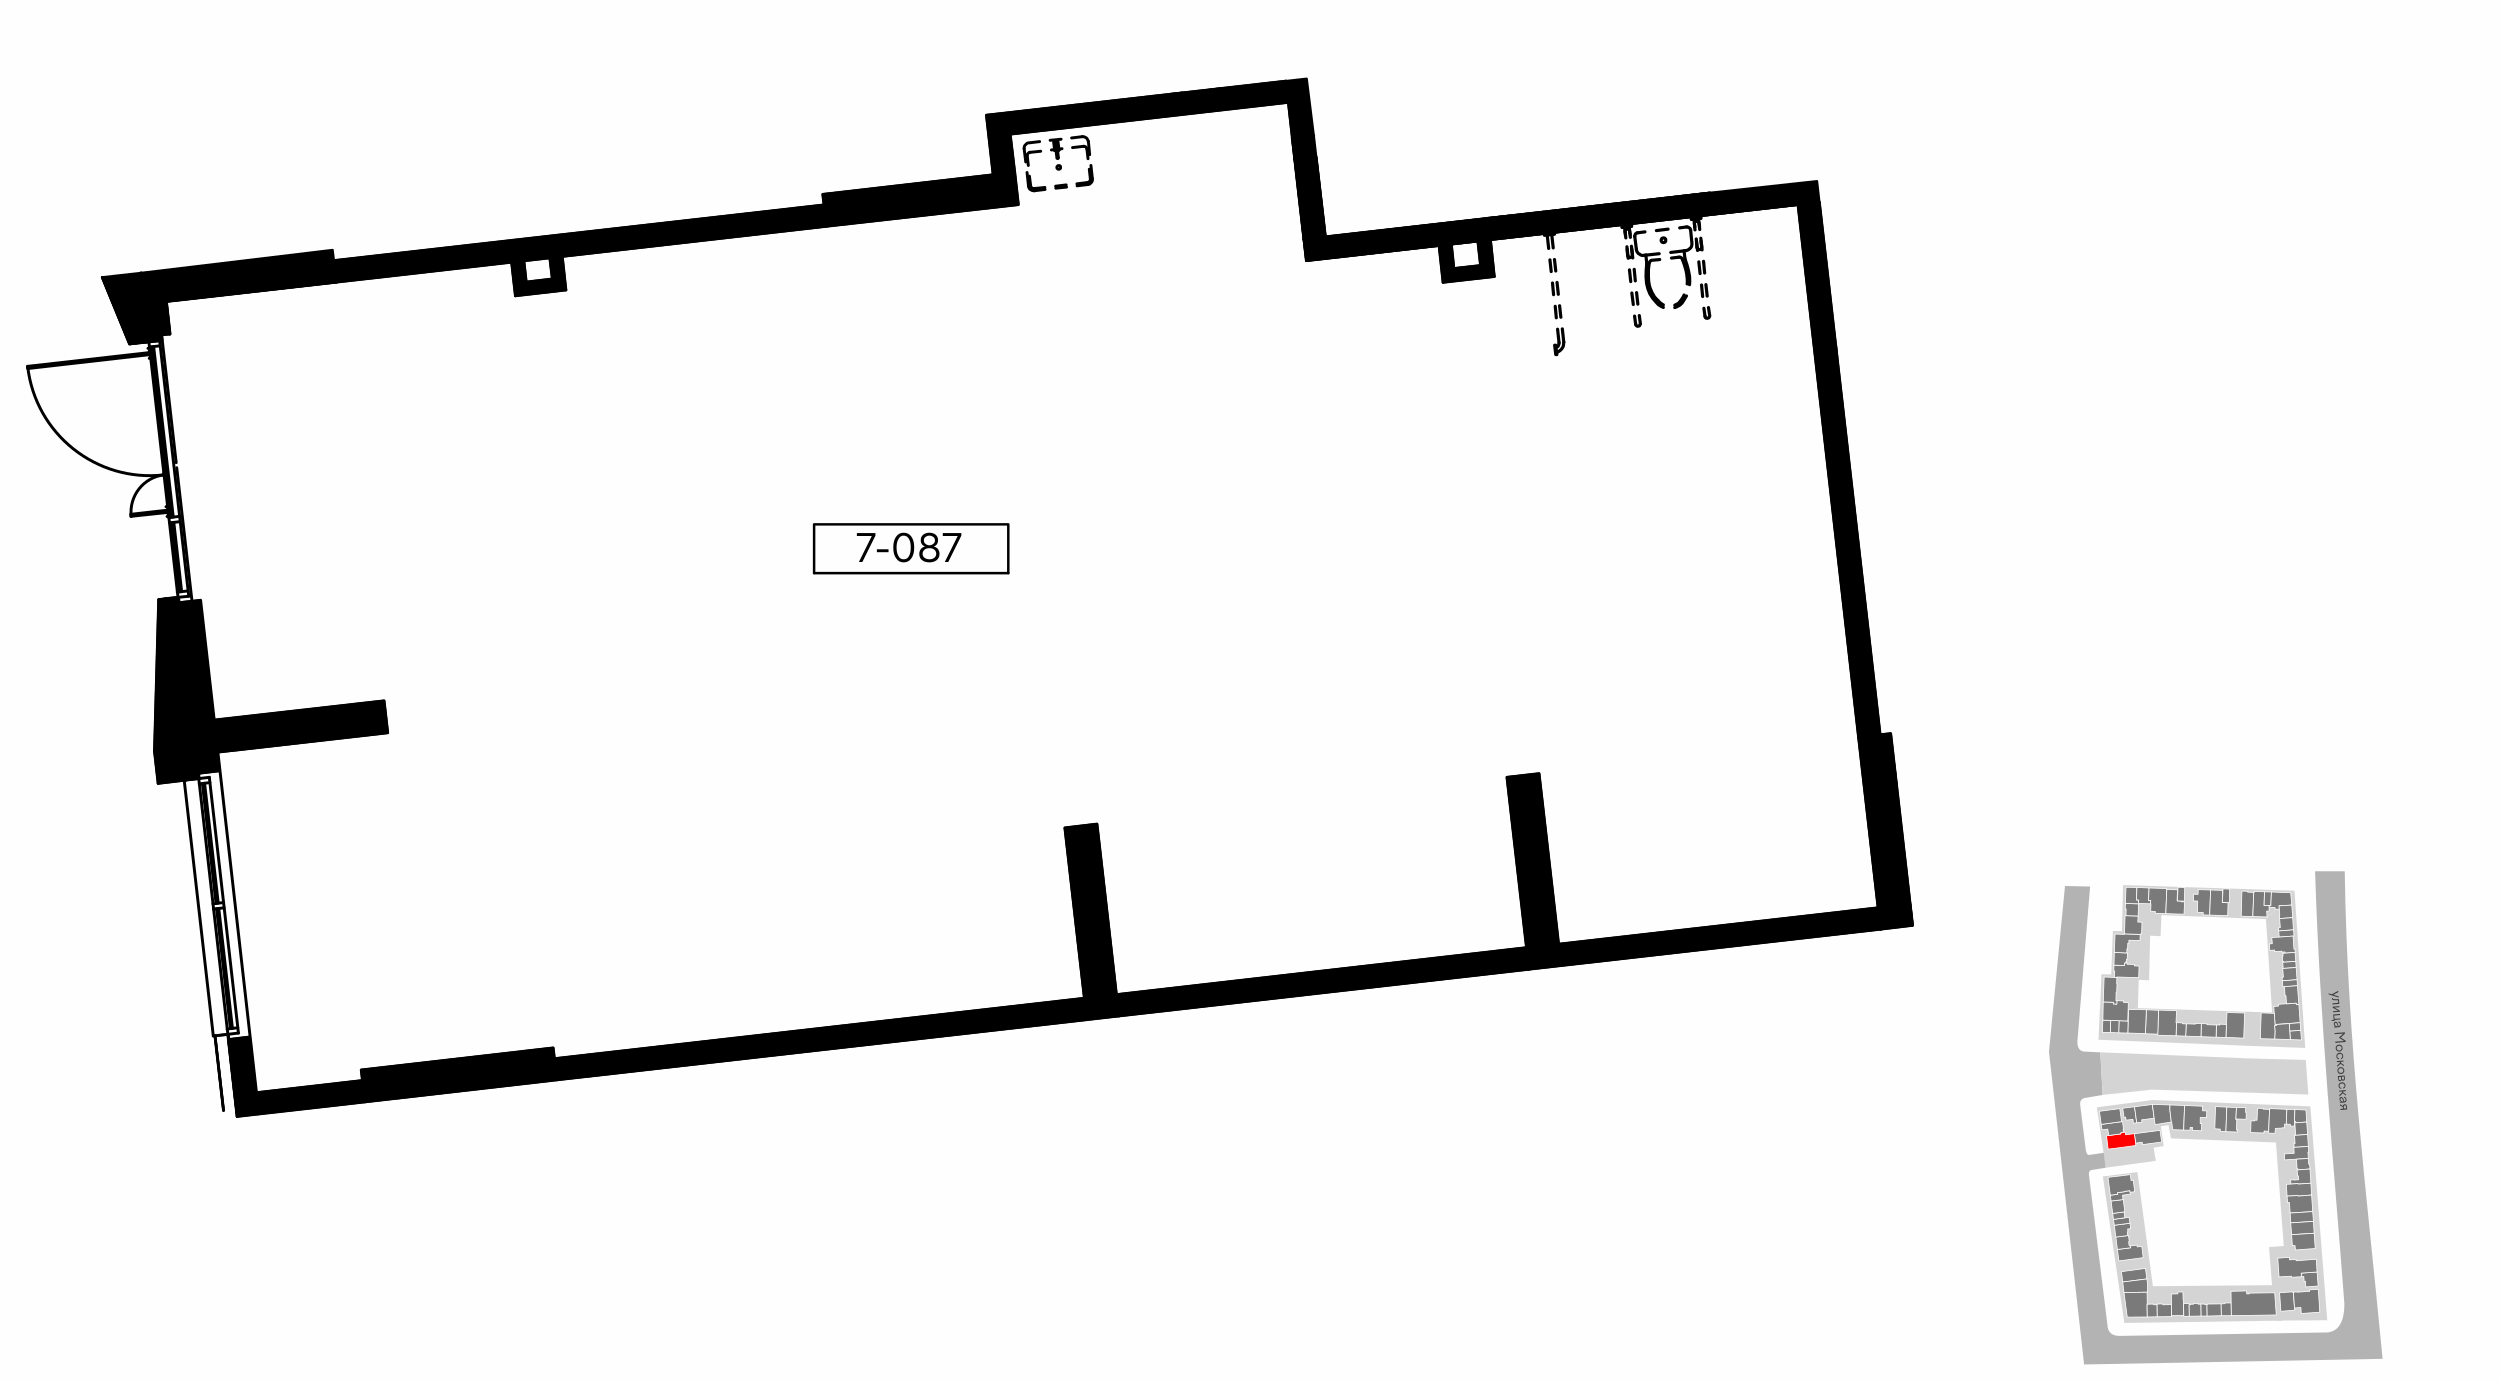 <?xml version="1.0" encoding="UTF-8"?>
<!DOCTYPE svg PUBLIC "-//W3C//DTD SVG 1.1//EN" "http://www.w3.org/Graphics/SVG/1.1/DTD/svg11.dtd">
<!-- Creator: CorelDRAW X8 -->
<svg xmlns="http://www.w3.org/2000/svg" xml:space="preserve" width="300mm" height="165.789mm" version="1.1" style="shape-rendering:geometricPrecision; text-rendering:geometricPrecision; image-rendering:optimizeQuality; fill-rule:evenodd; clip-rule:evenodd"
viewBox="0 0 13736 7591"
 xmlns:xlink="http://www.w3.org/1999/xlink">
 <defs>
  <style type="text/css">
   <![CDATA[
    .str5 {stroke:black;stroke-width:17.462;stroke-linecap:round;stroke-linejoin:round}
    .str3 {stroke:black;stroke-width:13.683;stroke-linecap:round;stroke-linejoin:round}
    .str4 {stroke:black;stroke-width:13.705;stroke-linecap:round;stroke-linejoin:round}
    .str0 {stroke:white;stroke-width:4.248;stroke-linecap:round;stroke-linejoin:round}
    .str2 {stroke:black;stroke-width:16.096;stroke-linecap:round;stroke-linejoin:round}
    .str1 {stroke:black;stroke-width:16.117;stroke-linecap:round;stroke-linejoin:round}
    .fil2 {fill:none}
    .fil8 {fill:none;fill-rule:nonzero}
    .fil0 {fill:#FEFEFE}
    .fil9 {fill:black}
    .fil4 {fill:#7A7A7A}
    .fil5 {fill:gray}
    .fil3 {fill:#B3B3B3}
    .fil1 {fill:#D4D4D4}
    .fil6 {fill:red}
    .fil10 {fill:black;fill-rule:nonzero}
    .fil7 {fill:#3D3D3D;fill-rule:nonzero}
   ]]>
  </style>
 </defs>
 <g id="Слой_x0020_1">
  <g id="_2484676877408">
   <g>
    <rect class="fil0" width="13736" height="7591"/>
    <polygon class="fil1" points="12694,6079 12787,7254 12499,7256 12467,6852 12548,6846 12503,6252 "/>
    <polygon class="fil1" points="12607,4894 12666,5758 12345,5746 12348,5559 12484,5563 12450,5050 "/>
    <polygon class="fil1" points="11746,5539 12367,5560 12349,5746 11530,5713 11538,5540 "/>
    <polygon class="fil1" points="11876,5028 11871,5144 11814,5141 11808,5386 11751,5384 11746,5547 11539,5542 11546,5353 11600,5354 11609,5115 11659,5116 11665,4863 12607,4894 12450,5050 "/>
    <polygon class="fil1" points="11554,6464 11744,6440 11829,7067 12525,7061 12542,7256 11672,7269 "/>
    <polygon class="fil1" points="11570,6416 11521,6084 11825,6044 12694,6079 12545,6279 11928,6255 11915,6182 11873,6188 11888,6297 11833,6306 11845,6378 "/>
    <rect class="fil2" x="10886" y="4787" width="2711" height="2711"/>
    <path class="fil3" d="M12720 4787c27,844 103,1605 161,2376 0,105 -35,152 -93,158l-1137 19c-35,1 -62,-10 -70,-45l-103 -836c-3,-15 1,-25 10,-30l82 -13 -11 -82 -81 12c-8,0 -14,-8 -17,-22l-31 -248c-4,-23 4,-38 23,-43l100 -17 -13 -234 -87 -4c-27,-2 -39,-21 -39,-55l70 -852 -138 -3 -88 911 193 1718 1640 -31c-89,-933 -194,-1730 -208,-2679l-163 0z"/>
    <polygon class="fil4 str0" points="12230,5700 12236,5563 12333,5566 12328,5704 "/>
    <polygon class="fil4 str0" points="12233,5629 12197,5627 12197,5632 12178,5631 12176,5699 12230,5700 12230,5700 "/>
    <polygon class="fil4 str0" points="12176,5699 12093,5696 12095,5624 12126,5625 12126,5630 12178,5632 "/>
    <polygon class="fil4 str0" points="12093,5696 12009,5693 12012,5625 12062,5627 12062,5623 12095,5624 "/>
    <polygon class="fil4 str0" points="12009,5693 11956,5691 11959,5619 11991,5620 11991,5625 12012,5626 "/>
    <polygon class="fil4 str0" points="11956,5691 11855,5688 11860,5550 11959,5553 11956,5619 11959,5619 "/>
    <polygon class="fil5 str0" points="11856,5682 11788,5680 11793,5548 11860,5551 "/>
    <polygon class="fil4 str0" points="11788,5679 11691,5676 11695,5546 11793,5548 "/>
    <polygon class="fil4 str0" points="11693,5610 11643,5608 11641,5675 11691,5676 "/>
    <polygon class="fil4 str0" points="11641,5675 11595,5673 11597,5607 11643,5608 "/>
    <polygon class="fil4 str0" points="11595,5673 11551,5672 11554,5605 11597,5607 "/>
    <polygon class="fil4 str0" points="11554,5605 11556,5505 11612,5507 11612,5516 11630,5517 11631,5498 11669,5500 11668,5508 11694,5509 11691,5610 "/>
    <polygon class="fil4 str0" points="11556,5505 11561,5368 11631,5371 11630,5404 11632,5404 11630,5452 11627,5452 11626,5498 11631,5498 11631,5517 11612,5516 11612,5507 "/>
    <polygon class="fil4 str0" points="11618,5370 11619,5335 11614,5335 11615,5303 11673,5305 11673,5291 11687,5291 11687,5298 11727,5299 11727,5307 11753,5308 11751,5372 11631,5368 11631,5371 "/>
    <polygon class="fil4 str0" points="11615,5303 11617,5233 11689,5236 11688,5270 11684,5270 11684,5284 11680,5284 11680,5291 11673,5291 11673,5305 "/>
    <polygon class="fil4 str0" points="11617,5233 11621,5132 11672,5134 11673,5131 11759,5134 11758,5168 11697,5166 11697,5184 11691,5183 11690,5214 11686,5214 11686,5236 "/>
    <polygon class="fil4 str0" points="11673,5131 11676,5031 11748,5033 11746,5066 11769,5067 11767,5132 11759,5132 11759,5134 "/>
    <polygon class="fil4 str0" points="11681,5031 11682,4994 11677,4994 11678,4964 11750,4966 11748,5033 "/>
    <polygon class="fil4 str0" points="11678,4964 11681,4875 11741,4876 11739,4945 11751,4945 11750,4966 "/>
    <polygon class="fil4 str0" points="11741,4876 11808,4879 11805,4947 11817,4947 11816,4966 11750,4964 11751,4945 11739,4945 "/>
    <polygon class="fil4 str0" points="11808,4879 11905,4882 11900,5020 11842,5018 11842,5008 11817,5007 11818,4966 11816,4966 11817,4947 11805,4947 "/>
    <polygon class="fil4 str0" points="11905,4887 11964,4889 11962,4950 11985,4951 11985,4955 12003,4955 12000,5023 11900,5020 "/>
    <polygon class="fil4 str0" points="12051,4950 12052,4913 12077,4914 12078,4888 12146,4890 12141,5028 12105,5027 12105,5013 12074,5013 12075,4951 "/>
    <polygon class="fil4 str0" points="12146,4890 12212,4892 12210,4959 12242,4960 12240,5031 12141,5028 "/>
    <polygon class="fil4 str0" points="12318,4896 12350,4897 12350,4902 12383,4903 12378,5036 12314,5034 "/>
    <polygon class="fil4 str0" points="12383,4903 12385,4903 12385,4898 12442,4900 12440,4975 12468,4976 12467,5006 12454,5006 12456,5038 12378,5036 "/>
    <polygon class="fil4 str0" points="12442,4900 12480,4901 12477,4976 12468,4976 12440,4975 "/>
    <polygon class="fil4 str0" points="12480,4901 12586,4905 12592,4973 12522,4977 12524,4995 12500,4996 12500,4986 12468,4985 12468,4976 12477,4976 "/>
    <polygon class="fil4 str0" points="12592,4973 12597,5042 12525,5047 12524,5027 12526,5027 12524,4995 12522,4977 "/>
    <polygon class="fil4 str0" points="12597,5042 12601,5109 12520,5115 12519,5098 12529,5097 12525,5047 "/>
    <polygon class="fil4 str0" points="12520,5115 12523,5149 12604,5143 12602,5109 "/>
    <polygon class="fil4 str0" points="12599,5143 12604,5215 12610,5215 12611,5233 12555,5237 12554,5230 12538,5232 12538,5226 12498,5229 12497,5220 12471,5222 12469,5187 12469,5186 12485,5185 12482,5151 12523,5149 "/>
    <polygon class="fil4 str0" points="12610,5233 12614,5282 12547,5287 12547,5282 12542,5283 12540,5253 12544,5253 12543,5238 "/>
    <polygon class="fil4 str0" points="12614,5282 12616,5316 12545,5321 12542,5287 12547,5287 "/>
    <polygon class="fil4 str0" points="12616,5316 12621,5383 12540,5389 12539,5369 12546,5369 12542,5321 12545,5321 "/>
    <polygon class="fil4 str0" points="12621,5383 12623,5416 12543,5422 12540,5389 "/>
    <polygon class="fil4 str0" points="12623,5416 12631,5519 12617,5520 12616,5512 12563,5516 12560,5471 12555,5472 12552,5421 "/>
    <polygon class="fil4 str0" points="12617,5520 12631,5519 12638,5619 12500,5629 12493,5530 12519,5528 12518,5518 12563,5515 12563,5516 12616,5512 "/>
    <polygon class="fil4 str0" points="12638,5619 12641,5661 12581,5666 12578,5624 "/>
    <polygon class="fil4 str0" points="12641,5661 12645,5714 12584,5712 12581,5666 "/>
    <polygon class="fil4 str0" points="12578,5624 12584,5712 12498,5709 12500,5665 12497,5635 12507,5634 12507,5629 "/>
    <polygon class="fil4 str0" points="12498,5709 12419,5707 12424,5565 12496,5568 12500,5629 12507,5629 12507,5634 12497,5635 12500,5665 "/>
    <polygon class="fil4 str0" points="11656,6987 11788,6969 11796,7027 11663,7044 "/>
    <polygon class="fil4 str0" points="11796,7027 11799,7053 11800,7100 11670,7102 11663,7044 "/>
    <polygon class="fil4 str0" points="11797,7100 11798,7164 11797,7164 11798,7236 11688,7237 11670,7102 "/>
    <polygon class="fil4 str0" points="11798,7236 11853,7235 11852,7169 11833,7169 11833,7165 11797,7166 "/>
    <polygon class="fil4 str0" points="11853,7235 11932,7234 11931,7168 11883,7169 11883,7164 11852,7165 11852,7169 "/>
    <polygon class="fil4 str0" points="11931,7168 11930,7110 11966,7109 11966,7099 11994,7099 11995,7142 11997,7142 11998,7228 11932,7229 "/>
    <polygon class="fil4 str0" points="11997,7163 12028,7162 12029,7232 11999,7233 "/>
    <polygon class="fil4 str0" points="12029,7232 12094,7231 12093,7165 12077,7166 12077,7161 12052,7162 12052,7166 12035,7166 12035,7169 12028,7170 "/>
    <polygon class="fil4 str0" points="12094,7231 12127,7231 12126,7168 12114,7168 12114,7165 12093,7165 "/>
    <polygon class="fil4 str0" points="12127,7231 12126,7168 12128,7168 12128,7165 12204,7164 12205,7229 "/>
    <polygon class="fil4 str0" points="12204,7164 12225,7163 12225,7159 12259,7159 12260,7229 12205,7229 "/>
    <polygon class="fil4 str0" points="12259,7159 12258,7095 12344,7093 12344,7109 12358,7109 12358,7105 12498,7103 12507,7225 12260,7229 "/>
    <polygon class="fil4 str0" points="12601,7100 12608,7199 12532,7205 12525,7103 12594,7098 12594,7100 "/>
    <polygon class="fil4 str0" points="12601,7100 12621,7098 12621,7100 12690,7095 12689,7087 12738,7084 12746,7210 12644,7217 12642,7184 12607,7187 "/>
    <polygon class="fil4 str0" points="12669,7071 12667,7040 12660,7040 12658,7014 12645,7015 12644,6995 12731,6989 12737,7066 "/>
    <polygon class="fil4 str0" points="12731,6989 12644,6995 12645,7015 12590,7018 12590,7012 12522,7016 12515,6913 12579,6908 12580,6922 12616,6920 12616,6927 12711,6920 12727,6919 "/>
    <polygon class="fil4 str0" points="11768,6848 11776,6910 11642,6928 11634,6865 11706,6856 11704,6846 11741,6841 11743,6851 "/>
    <polygon class="fil4 str0" points="11634,6865 11625,6797 11695,6788 11699,6821 11696,6822 11698,6843 11704,6842 11704,6846 11706,6856 "/>
    <polygon class="fil4 str0" points="11625,6797 11617,6732 11703,6721 11707,6751 11690,6753 11692,6768 11688,6769 11691,6789 "/>
    <polygon class="fil4 str0" points="11617,6732 11612,6700 11698,6688 11703,6721 "/>
    <polygon class="fil4 str0" points="11612,6700 11608,6667 11671,6659 11675,6691 "/>
    <polygon class="fil4 str0" points="11608,6667 11599,6599 11666,6591 11675,6659 11671,6659 "/>
    <polygon class="fil4 str0" points="11599,6599 11595,6567 11636,6562 11634,6553 11673,6548 11673,6546 11702,6542 11705,6561 11662,6567 11665,6591 "/>
    <polygon class="fil4 str0" points="11595,6567 11582,6469 11705,6454 11709,6486 11721,6484 11729,6548 11704,6551 11702,6542 11673,6546 11673,6548 11634,6553 11636,6562 "/>
    <polygon class="fil4 str0" points="11727,6229 11851,6213 11868,6210 11877,6275 11772,6289 11770,6276 11734,6281 "/>
    <polygon class="fil6 str0" points="11727,6229 11679,6235 11677,6221 11652,6224 11653,6230 11574,6241 11583,6314 11735,6294 11734,6281 "/>
    <polygon class="fil4 str0" points="11653,6230 11586,6239 11581,6204 11549,6208 11545,6178 11662,6162 11668,6207 11665,6207 11667,6222 11652,6224 "/>
    <polygon class="fil4 str0" points="11545,6178 11535,6106 11647,6091 11657,6163 "/>
    <polygon class="fil4 str0" points="11670,6139 11663,6089 11728,6081 11740,6169 11722,6172 11719,6150 11682,6155 11679,6138 "/>
    <polygon class="fil4 str0" points="11728,6081 11826,6068 11836,6144 11767,6153 11769,6166 11740,6169 "/>
    <polygon class="fil4 str0" points="11826,6068 11923,6071 11922,6096 11930,6165 11841,6179 11836,6144 "/>
    <polygon class="fil4 str0" points="11923,6071 12003,6074 11998,6209 11938,6207 11932,6165 11930,6165 11922,6096 "/>
    <polygon class="fil4 str0" points="12003,6074 12102,6078 12101,6103 12125,6104 12124,6141 12089,6140 12089,6174 12097,6174 12096,6213 12047,6211 12047,6195 12034,6194 12033,6210 11998,6209 "/>
    <polygon class="fil4 str0" points="12173,6080 12235,6083 12230,6218 12199,6216 12199,6204 12169,6202 "/>
    <polygon class="fil4 str0" points="12235,6083 12288,6085 12285,6151 12290,6151 12288,6209 12295,6209 12295,6220 12230,6218 "/>
    <polygon class="fil4 str0" points="12288,6085 12339,6086 12338,6112 12342,6112 12341,6150 12285,6148 "/>
    <polygon class="fil4 str0" points="12404,6089 12436,6090 12435,6094 12470,6096 12465,6216 12440,6214 12439,6225 12366,6223 12368,6158 12387,6159 12387,6155 12401,6155 "/>
    <polygon class="fil4 str0" points="12470,6096 12472,6096 12472,6091 12565,6095 12562,6166 12563,6176 12553,6176 12552,6196 12539,6197 12539,6197 12539,6198 12502,6200 12500,6227 12465,6226 12465,6216 "/>
    <polygon class="fil4 str0" points="12565,6095 12609,6096 12607,6162 12607,6187 12585,6188 12584,6178 12563,6176 12562,6166 "/>
    <polygon class="fil4 str0" points="12609,6096 12670,6099 12674,6165 12613,6169 12612,6161 12607,6161 "/>
    <polygon class="fil4 str0" points="12674,6165 12679,6233 12613,6238 12609,6169 12613,6169 "/>
    <polygon class="fil4 str0" points="12679,6233 12683,6299 12605,6304 12604,6283 12610,6283 12607,6238 12613,6238 "/>
    <polygon class="fil4 str0" points="12683,6299 12685,6331 12681,6331 12683,6365 12553,6373 12551,6340 12605,6337 12603,6304 12605,6304 "/>
    <polygon class="fil4 str0" points="12683,6365 12685,6396 12690,6396 12692,6423 12627,6428 12626,6422 12621,6422 12618,6369 "/>
    <polygon class="fil4 str0" points="12692,6423 12697,6501 12627,6506 12626,6503 12587,6506 12586,6483 12603,6482 12603,6484 12630,6482 12628,6461 12624,6461 12621,6428 12627,6428 "/>
    <polygon class="fil4 str0" points="12697,6501 12701,6566 12627,6572 12626,6569 12566,6572 12562,6507 12587,6506 12626,6503 12627,6506 "/>
    <polygon class="fil4 str0" points="12701,6566 12707,6657 12583,6665 12579,6607 12569,6608 12566,6572 12626,6569 12627,6572 "/>
    <polygon class="fil4 str0" points="12707,6657 12711,6711 12586,6719 12583,6665 "/>
    <polygon class="fil4 str0" points="12711,6711 12715,6776 12591,6784 12586,6719 "/>
    <polygon class="fil4 str0" points="12715,6776 12721,6860 12612,6868 12610,6844 12595,6844 12591,6784 "/>
    <polygon class="fil7" points="12812,5463 12847,5444 12848,5451 12820,5466 12850,5475 12850,5481 12795,5464 12794,5458 "/>
    <path id="1" class="fil7" d="M12813 5484l5 0c0,1 0,1 0,2 0,0 0,1 1,2 0,0 1,1 3,1 1,1 3,1 5,1 3,0 6,0 10,0l14 0 2 26 -37 3 -1 -6 32 -3 -1 -14 -9 0c-4,0 -7,0 -10,0 -3,0 -5,-1 -7,-1 -2,-1 -3,-1 -4,-2 -1,-1 -2,-2 -3,-3 0,-1 0,-2 0,-3 0,-1 0,-2 0,-3z"/>
    <polygon id="2" class="fil7" points="12817,5537 12817,5531 12853,5528 12854,5534 12826,5536 12856,5553 12856,5559 12819,5562 12819,5556 12847,5554 "/>
    <polygon id="3" class="fil7" points="12822,5604 12820,5574 12857,5571 12857,5577 12825,5580 12827,5598 12859,5596 12859,5601 12827,5604 12828,5609 12811,5610 12811,5605 "/>
    <path id="4" class="fil7" d="M12825 5646l0 -6 7 0c-3,-2 -5,-4 -6,-6 -2,-2 -3,-5 -3,-8 0,-3 1,-6 2,-8 2,-3 4,-4 7,-4 4,0 7,1 9,3 2,3 3,6 5,11l3 10c3,0 5,-2 6,-3 1,-2 2,-4 2,-7 -1,-3 -1,-5 -3,-7 -1,-1 -3,-3 -6,-3l1 -6c3,1 6,2 9,5 2,3 3,6 4,11 0,4 -1,8 -3,11 -3,3 -6,5 -10,5l-24 2zm8 -26c-1,0 -3,1 -4,2 0,1 -1,3 -1,5 1,3 2,6 5,9 3,2 6,3 11,3l1 0 -4 -11c-1,-3 -2,-5 -3,-6 -1,-2 -3,-2 -5,-2z"/>
    <polygon id="5" class="fil7" points="12828,5682 12827,5676 12884,5672 12884,5679 12861,5701 12888,5718 12888,5725 12832,5730 12831,5723 12879,5720 12852,5702 12852,5700 12875,5679 "/>
    <path id="6" class="fil7" d="M12865 5744c4,3 6,8 6,13 1,6 -1,11 -4,14 -3,4 -8,7 -13,7 -6,0 -10,-1 -14,-4 -4,-4 -6,-8 -7,-14 0,-5 1,-10 5,-14 3,-4 7,-6 13,-6 5,-1 10,1 14,4zm1 14c0,-4 -2,-7 -4,-9 -3,-2 -7,-3 -11,-3 -4,0 -7,2 -9,4 -3,3 -4,6 -3,10 0,4 2,7 4,9 3,2 6,3 10,3 4,0 8,-2 10,-5 2,-2 3,-6 3,-9z"/>
    <path id="7" class="fil7" d="M12865 5793c-3,-2 -6,-3 -10,-2 -4,0 -7,1 -10,4 -2,2 -3,5 -3,9 0,3 1,6 3,8 2,2 4,3 7,3l0 6c-4,-1 -8,-2 -11,-5 -2,-3 -4,-7 -4,-11 -1,-6 1,-10 4,-14 3,-4 8,-6 13,-7 6,0 10,1 14,5 4,3 6,7 7,13 0,4 -1,8 -3,11 -2,3 -5,5 -9,7l-1 -6c2,-1 4,-2 6,-4 1,-3 2,-5 1,-8 0,-4 -1,-7 -4,-9z"/>
    <polygon id="8" class="fil7" points="12839,5830 12876,5827 12876,5833 12862,5834 12862,5840 12878,5851 12878,5858 12860,5845 12842,5862 12841,5855 12856,5840 12856,5835 12840,5836 "/>
    <path id="9" class="fil7" d="M12874 5868c4,3 6,7 7,13 0,5 -1,10 -5,14 -3,4 -7,6 -13,6 -5,1 -10,-1 -14,-4 -4,-3 -6,-8 -6,-13 -1,-6 1,-10 4,-14 3,-4 8,-6 13,-7 6,0 10,1 14,5zm1 13c0,-4 -1,-6 -4,-9 -3,-2 -6,-3 -10,-3 -4,1 -8,2 -10,5 -2,2 -3,6 -3,9 0,4 2,7 5,9 2,3 6,4 10,3 4,0 7,-2 9,-4 3,-3 4,-6 3,-10z"/>
    <path id="10" class="fil7" d="M12847 5930l-2 -18 37 -3 2 17c0,3 -1,6 -2,8 -2,2 -4,4 -7,4 -2,0 -4,0 -5,-1 -2,-1 -3,-2 -4,-4 0,2 -1,4 -2,5 -2,2 -4,3 -6,3 -3,0 -6,-1 -8,-3 -2,-2 -3,-5 -3,-8zm32 -4l-1 -11 -11 1 1 11c0,2 1,3 2,4 1,1 2,1 4,1 3,0 5,-2 5,-6zm-28 -8l0 10c1,2 1,4 2,5 2,1 3,2 5,2 2,0 3,-1 4,-2 1,-2 1,-3 1,-5l-1 -11 -11 1z"/>
    <path id="11" class="fil7" d="M12877 5956c-2,-3 -6,-3 -10,-3 -4,0 -7,2 -10,4 -2,3 -3,6 -3,9 1,4 2,6 3,8 2,2 4,3 7,3l0 6c-4,0 -8,-2 -10,-5 -3,-3 -5,-7 -5,-11 -1,-6 1,-10 4,-14 4,-4 8,-6 14,-6 5,-1 10,1 14,4 3,3 6,7 6,13 0,4 -1,8 -3,11 -2,3 -5,6 -9,7l-1 -6c2,-1 4,-2 6,-4 1,-2 2,-5 2,-8 -1,-3 -2,-6 -5,-8z"/>
    <polygon id="12" class="fil7" points="12851,5993 12888,5989 12889,5995 12874,5997 12874,6002 12890,6013 12891,6020 12872,6007 12854,6025 12853,6017 12869,6002 12868,5997 12852,5998 "/>
    <path id="13" class="fil7" d="M12856 6059l0 -5 7 -1c-2,-1 -4,-3 -6,-5 -2,-3 -2,-5 -3,-8 0,-3 1,-6 2,-9 2,-2 4,-3 8,-3 3,-1 6,0 8,3 2,2 4,6 5,10l3 11c3,-1 5,-2 6,-4 1,-1 2,-4 2,-6 0,-3 -1,-5 -3,-7 -1,-2 -3,-3 -6,-3l1 -6c4,1 7,2 9,5 2,3 3,6 4,10 0,5 -1,9 -3,12 -2,3 -6,4 -10,5l-24 1zm9 -25c-2,0 -3,0 -4,2 -1,1 -2,2 -2,4 1,4 2,7 5,9 3,3 6,4 11,3l1 0 -4 -10c-1,-3 -2,-5 -3,-7 -1,-1 -3,-2 -4,-1z"/>
    <path id="14" class="fil7" d="M12883 6067c3,0 6,1 8,3 2,2 4,4 4,8l1 18 -37 3 0 -6 14 -1 0 -9 -16 -9 0 -7 16 10c0,-3 1,-5 3,-7 2,-2 4,-3 7,-3zm-5 14l0 10 13 -1 -1 -10c0,-3 -1,-4 -2,-5 -1,-2 -3,-2 -5,-2 -2,0 -3,1 -4,2 -1,2 -2,3 -1,6z"/>
    <polygon class="fil1" points="11540,5782 12345,5815 12669,5824 12683,6014 11821,5987 11553,6016 "/>
    <polygon class="fil4 str0" points="12214,4884 12251,4885 12249,4960 12239,4959 12211,4958 "/>
    <polygon class="fil4 str0" points="11967,4875 12004,4876 12002,4951 11992,4951 11964,4950 "/>
   </g>
   <g>
    <g>
     <line class="fil8 str1" x1="8563" y1="5188" x2="10319" y2= "4988" />
     <line class="fil8 str1" x1="10333" y1="5105" x2="8577" y2= "5305" />
     <line class="fil8 str1" x1="6134" y1="5465" x2="8388" y2= "5207" />
     <line class="fil8 str1" x1="8401" y1="5325" x2="6147" y2= "5582" />
     <line class="fil8 str1" x1="3046" y1="5817" x2="5958" y2= "5485" />
     <line class="fil8 str1" x1="1407" y1="6004" x2="1992" y2= "5937" />
     <polyline class="fil8 str1" points="1419,6120 1371,5698 1255,5712 "/>
     <line class="fil8 str1" x1="1255" y1="5712" x2="1252" y2= "5683" />
     <polyline class="fil8 str1" points="1228,6101 1181,5691 1252,5683 "/>
     <line class="fil8 str1" x1="10212" y1="4051" x2="9879" y2= "1124" />
     <line class="fil8 str1" x1="9996" y1="1111" x2="10330" y2= "4037" />
     <line class="fil8 str2" x1="7100" y1="759" x2="7218" y2= "746" />
     <line class="fil8 str2" x1="7114" y1="875" x2="7101" y2= "759" />
     <line class="fil8 str2" x1="9905" y1="1121" x2="8190" y2= "1316" />
     <line class="fil8 str2" x1="8176" y1="1200" x2="9394" y2= "1061" />
     <line class="fil8 str2" x1="8190" y1="1316" x2="8177" y2= "1199" />
     <line class="fil8 str1" x1="4541" y1="1243" x2="1848" y2= "1550" />
     <line class="fil8 str1" x1="1834" y1="1432" x2="4528" y2= "1126" />
     <line class="fil8 str1" x1="5550" y1="737" x2="5575" y2= "947" />
     <polyline class="fil8 str1" points="5457,960 5420,633 7065,446 "/>
     <polyline class="fil8 str1" points="7065,446 7078,562 5550,737 "/>
     <line class="fil8 str1" x1="8190" y1="1316" x2="7178" y2= "1432" />
     <polyline class="fil8 str1" points="7164,1315 8176,1200 8190,1316 "/>
     <line class="fil8 str1" x1="7178" y1="1432" x2="7114" y2= "875" />
     <line class="fil8 str1" x1="8188" y1="1317" x2="8210" y2= "1519" />
     <line class="fil8 str1" x1="8135" y1="1459" x2="8120" y2= "1325" />
     <line class="fil8 str1" x1="7929" y1="1551" x2="7907" y2= "1349" />
     <line class="fil8 str1" x1="7974" y1="1342" x2="7988" y2= "1476" />
     <line class="fil8 str1" x1="7929" y1="1551" x2="8210" y2= "1519" />
     <line class="fil8 str1" x1="7988" y1="1476" x2="8135" y2= "1459" />
     <line class="fil8 str1" x1="3089" y1="1409" x2="3109" y2= "1593" />
     <line class="fil8 str1" x1="3035" y1="1533" x2="3021" y2= "1417" />
     <line class="fil8 str1" x1="2832" y1="1625" x2="2811" y2= "1440" />
     <line class="fil8 str1" x1="2878" y1="1432" x2="2891" y2= "1550" />
     <line class="fil8 str1" x1="2832" y1="1625" x2="3109" y2= "1593" />
     <line class="fil8 str1" x1="2891" y1="1550" x2="3035" y2= "1533" />
     <polyline class="fil8 str1" points="7114,875 7231,863 7282,1302 "/>
     <line class="fil8 str1" x1="872" y1="3295" x2="908" y2= "3290" />
     <line class="fil8 str1" x1="908" y1="3297" x2="878" y2= "3300" />
     <line class="fil8 str1" x1="849" y1="4128" x2="872" y2= "3295" />
     <line class="fil8 str1" x1="878" y1="3300" x2="855" y2= "4128" />
     <line class="fil8 str1" x1="869" y1="4304" x2="849" y2= "4128" />
     <line class="fil8 str1" x1="855" y1="4128" x2="874" y2= "4297" />
     <line class="fil8 str1" x1="869" y1="4304" x2="1021" y2= "4286" />
     <line class="fil8 str1" x1="874" y1="4297" x2="1020" y2= "4280" />
     <line class="fil8 str2" x1="1181" y1="5691" x2="1172" y2= "5692" />
     <line class="fil8 str1" x1="716" y1="1883" x2="747" y2= "1880" />
     <polyline class="fil8 str2" points="747,1885 712,1890 562,1524 "/>
     <polyline class="fil8 str1" points="1193,4133 1205,4235 1088,4249 1076,4146 "/>
     <line class="fil8 str1" x1="1197" y1="4133" x2="1409" y2= "6003" />
     <line class="fil8 str1" x1="1257" y1="5712" x2="1254" y2= "5683" />
     <line class="fil8 str1" x1="1094" y1="4278" x2="1091" y2= "4249" />
     <line class="fil8 str1" x1="912" y1="1657" x2="932" y2= "1835" />
     <polyline class="fil8 str1" points="1173,3957 1098,3299 981,3312 "/>
     <line class="fil8 str1" x1="932" y1="1835" x2="814" y2= "1848" />
     <line class="fil8 str1" x1="981" y1="3312" x2="1056" y2= "3970" />
     <polyline class="fil8 str1" points="914,1656 934,1835 932,1835 "/>
     <line class="fil8 str1" x1="5972" y1="5602" x2="3059" y2= "5933" />
     <line class="fil8 str1" x1="2005" y1="6054" x2="1303" y2= "6134" />
     <line class="fil8 str2" x1="1303" y1="6134" x2="1255" y2= "5712" />
     <line class="fil8 str1" x1="818" y1="1878" x2="814" y2= "1848" />
     <polyline class="fil8 str2" points="818,1878 747,1885 747,1880 "/>
     <line class="fil8 str1" x1="814" y1="1848" x2="794" y2= "1670" />
     <line class="fil8 str1" x1="981" y1="3312" x2="978" y2= "3282" />
     <line class="fil8 str1" x1="1092" y1="4278" x2="1088" y2= "4249" />
     <polyline class="fil8 str1" points="1092,4278 1021,4286 908,3290 978,3282 "/>
     <polyline class="fil8 str1" points="1172,5692 1012,4287 1021,4286 "/>
     <polyline class="fil8 str1" points="1098,3299 1102,3298 1177,3957 "/>
     <line class="fil8 str1" x1="984" y1="3312" x2="981" y2= "3282" />
     <line class="fil8 str1" x1="821" y1="1878" x2="818" y2= "1848" />
     <line class="fil8 str1" x1="888" y1="1841" x2="968" y2= "2542" />
     <line class="fil8 str1" x1="971" y1="2570" x2="1055" y2= "3304" />
     <line class="fil8 str2" x1="794" y1="1670" x2="775" y2= "1500" />
     <polyline class="fil8 str2" points="1834,1432 1848,1550 794,1670 "/>
     <polyline class="fil8 str1" points="5575,947 5595,1124 4541,1243 4521,1068 5575,947 "/>
     <polyline class="fil8 str1" points="8401,5325 8280,4271 8456,4251 8577,5305 8401,5325 "/>
     <polyline class="fil8 str1" points="5972,5602 5851,4549 6027,4528 6147,5582 5972,5602 "/>
     <polyline class="fil8 str1" points="2130,4026 1076,4146 1056,3970 2110,3851 2130,4026 "/>
     <polyline class="fil8 str1" points="1985,5879 3039,5758 3059,5933 2005,6054 1985,5879 "/>
     <polyline class="fil8 str1" points="5807,793 5807,792 5807,790 5806,790 5806,789 5805,789 5804,788 5803,788 5802,788 5801,789 5800,789 5800,790 5798,790 5798,792 5798,793 "/>
     <polyline class="fil8 str1" points="5798,793 5807,866 5807,868 5807,869 5808,870 5810,870 5810,871 5811,871 5812,871 5813,871 5814,870 5815,869 5815,868 5816,866 5815,865 5807,793 "/>
     <line class="fil8 str1" x1="5803" y1="826" x2="5795" y2= "827" />
     <line class="fil8 str1" x1="5819" y1="825" x2="5811" y2= "826" />
     <polyline class="fil8 str1" points="5819,825 5813,778 5789,780 5795,827 "/>
     <polyline class="fil8 str1" points="5976,1014 5982,1013 5986,1012 5991,1008 5994,1005 5997,1002 6000,997 6002,992 6002,987 6002,982 "/>
     <line class="fil8 str1" x1="5946" y1="751" x2="5888" y2= "758" />
     <line class="fil8 str1" x1="5830" y1="765" x2="5770" y2= "771" />
     <polyline class="fil8 str1" points="5712,778 5654,785 5649,785 5644,787 5640,790 5636,794 5633,797 5629,802 5628,807 5627,812 5627,817 "/>
     <polyline class="fil8 str1" points="5651,1022 5652,1028 5654,1033 5657,1038 5662,1042 5666,1044 5672,1047 5678,1048 5684,1048 "/>
     <polyline class="fil8 str1" points="5975,1003 5978,1002 5981,1001 5984,1000 5986,997 5987,995 5990,992 5991,989 5991,986 5991,983 "/>
     <polyline class="fil8 str1" points="5656,968 5663,1021 5663,1024 5665,1028 5666,1030 5670,1032 5672,1034 5675,1035 5679,1036 5682,1036 "/>
     <line class="fil8 str1" x1="5650" y1="909" x2="5644" y2= "856" />
     <line class="fil8 str1" x1="5660" y1="837" x2="5718" y2= "831" />
     <line class="fil8 str1" x1="5777" y1="824" x2="5835" y2= "817" />
     <line class="fil8 str1" x1="5893" y1="811" x2="5953" y2= "804" />
     <line class="fil8 str1" x1="5972" y1="819" x2="5978" y2= "872" />
     <line class="fil8 str1" x1="5985" y1="930" x2="5991" y2= "983" />
     <polyline class="fil8 str1" points="5827,920 5827,918 5827,916 5826,915 5825,912 5823,911 5822,910 5820,910 5817,910 5816,910 5814,910 5812,911 5811,912 5810,913 5808,916 5807,917 5807,919 5807,921 5807,922 5808,925 5810,926 5811,928 5812,929 5814,929 5816,930 5817,930 5820,930 5822,929 5823,928 5825,927 5826,926 5827,923 5827,921 5827,920 "/>
     <polyline class="fil8 str1" points="5660,837 5656,837 5654,838 5651,841 5649,843 5647,845 5645,847 5644,851 5644,853 5644,856 "/>
     <line class="fil8 str1" x1="5682" y1="1036" x2="5741" y2= "1030" />
     <line class="fil8 str1" x1="5800" y1="1023" x2="5858" y2= "1016" />
     <line class="fil8 str1" x1="5917" y1="1010" x2="5975" y2= "1003" />
     <polyline class="fil8 str1" points="5972,819 5972,816 5970,813 5968,809 5965,807 5963,806 5959,804 5956,804 5953,804 "/>
     <polyline class="fil8 str1" points="5980,777 5977,771 5975,766 5972,761 5968,757 5963,755 5958,752 5953,751 5946,751 "/>
     <line class="fil8 str1" x1="5684" y1="1048" x2="5742" y2= "1041" />
     <line class="fil8 str1" x1="5801" y1="1034" x2="5860" y2= "1028" />
     <line class="fil8 str1" x1="5918" y1="1021" x2="5976" y2= "1014" />
     <line class="fil8 str1" x1="5627" y1="817" x2="5636" y2= "890" />
     <line class="fil8 str1" x1="5643" y1="948" x2="5651" y2= "1022" />
     <line class="fil8 str1" x1="5980" y1="777" x2="5987" y2= "850" />
     <line class="fil8 str1" x1="5994" y1="909" x2="6002" y2= "982" />
     <line class="fil8 str1" x1="10333" y1="5105" x2="10212" y2= "4051" />
     <polyline class="fil8 str1" points="10212,4051 10388,4031 10508,5084 10333,5105 "/>
     <line class="fil8 str1" x1="1150" y1="4271" x2="1092" y2= "4278" />
     <line class="fil8 str1" x1="1095" y1="4307" x2="1153" y2= "4300" />
     <line class="fil8 str1" x1="1310" y1="5676" x2="1150" y2= "4271" />
     <line class="fil8 str1" x1="1306" y1="5647" x2="1248" y2= "5654" />
     <polyline class="fil8 str1" points="1092,4278 1252,5683 1310,5676 "/>
     <line class="fil8 str1" x1="1202" y1="4992" x2="1277" y2= "5650" />
     <line class="fil8 str1" x1="1266" y1="5651" x2="1190" y2= "4993" />
     <line class="fil8 str1" x1="1228" y1="4959" x2="1170" y2= "4966" />
     <line class="fil8 str1" x1="1173" y1="4995" x2="1231" y2= "4988" />
     <line class="fil8 str1" x1="1124" y1="4304" x2="1199" y2= "4962" />
     <line class="fil8 str1" x1="1187" y1="4964" x2="1112" y2= "4305" />
     <line class="fil8 str1" x1="987" y1="2837" x2="928" y2= "2844" />
     <line class="fil8 str1" x1="932" y1="2873" x2="990" y2= "2866" />
     <line class="fil8 str1" x1="1037" y1="3276" x2="987" y2= "2837" />
     <line class="fil8 str1" x1="1033" y1="3247" x2="974" y2= "3253" />
     <polyline class="fil8 str1" points="928,2844 978,3282 1037,3276 "/>
     <line class="fil8 str1" x1="877" y1="1871" x2="818" y2= "1878" />
     <line class="fil8 str1" x1="821" y1="1907" x2="880" y2= "1900" />
     <path class="fil8 str1" d="M902 2609c-113,13 -194,115 -181,229"/>
     <polyline class="fil8 str1" points="925,2815 719,2837 718,2826 923,2803 "/>
     <line class="fil8 str1" x1="921" y1="2799" x2="923" y2= "2798" />
     <line class="fil8 str1" x1="921" y1="2782" x2="912" y2= "2784" />
     <line class="fil8 str1" x1="922" y1="2821" x2="919" y2= "2800" />
     <line class="fil8 str1" x1="918" y1="2838" x2="927" y2= "2837" />
     <line class="fil8 str1" x1="925" y1="2822" x2="923" y2= "2822" />
     <path class="fil8 str1" d="M152 2013c42,372 378,639 750,596"/>
     <polyline class="fil8 str1" points="824,1937 151,2013 152,2025 825,1948 "/>
     <line class="fil8 str1" x1="822" y1="1951" x2="820" y2= "1931" />
     <line class="fil8 str1" x1="820" y1="1969" x2="828" y2= "1968" />
     <line class="fil8 str1" x1="827" y1="1953" x2="824" y2= "1953" />
     <line class="fil8 str1" x1="822" y1="1930" x2="823" y2= "1929" />
     <line class="fil8 str1" x1="822" y1="1913" x2="813" y2= "1914" />
     <line class="fil8 str1" x1="898" y1="2602" x2="899" y2= "2602" />
     <line class="fil8 str1" x1="844" y1="1904" x2="952" y2= "2841" />
     <line class="fil8 str1" x1="940" y1="2843" x2="833" y2= "1906" />
     <line class="fil8 str1" x1="877" y1="1871" x2="987" y2= "2837" />
     <line class="fil8 str1" x1="818" y1="1878" x2="928" y2= "2844" />
     <line class="fil8 str1" x1="955" y1="2871" x2="998" y2= "3251" />
     <line class="fil8 str1" x1="987" y1="3252" x2="943" y2= "2872" />
     <line class="fil2 str3" x1="1228" y1="6101" x2="1182" y2= "5696" />
     <polyline class="fil2 str3" points="1303,6134 1255,5712 1252,5683 1181,5691 1182,5696 1228,6101 "/>
     <polygon class="fil9 str4" points="1255,5712 1303,6134 1419,6120 1371,5698 1257,5712 "/>
     <polygon class="fil9 str4" points="1985,5879 1992,5937 2005,6054 3059,5933 3046,5817 3039,5758 "/>
     <polygon class="fil9 str4" points="3046,5817 3059,5933 5972,5602 5958,5485 "/>
     <polygon class="fil9 str4" points="5851,4549 5958,5485 5972,5602 6147,5582 6134,5465 6027,4528 "/>
     <polygon class="fil9 str4" points="8388,5207 6134,5465 6147,5582 8401,5325 "/>
     <polygon class="fil9 str4" points="1021,4286 908,3290 872,3295 849,4128 869,4304 1012,4287 "/>
     <polygon class="fil9 str4" points="908,3290 1021,4286 1092,4278 1088,4249 1076,4146 1056,3970 981,3312 978,3282 "/>
     <polygon class="fil9 str4" points="1173,3957 1056,3970 1076,4146 1193,4133 2130,4026 2110,3851 1177,3957 "/>
     <polygon class="fil9 str4" points="1056,3970 1173,3957 1098,3299 1055,3304 984,3311 981,3312 "/>
     <polygon class="fil9 str4" points="1193,4133 1076,4146 1088,4249 1091,4249 1205,4235 "/>
     <polygon class="fil9 str4" points="1407,6004 1992,5937 2005,6054 1419,6120 "/>
     <polygon class="fil9 str4" points="8280,4271 8388,5207 8401,5325 8577,5305 8563,5188 8456,4251 "/>
     <polygon class="fil9 str4" points="10319,4988 8563,5188 8577,5305 10333,5105 "/>
     <line class="fil2 str3" x1="10495" y1="4968" x2="10508" y2= "5084" />
     <polygon class="fil9 str4" points="10495,4968 10421,4324 10388,4031 10330,4037 10212,4051 10319,4988 10333,5105 10508,5084 "/>
     <polygon class="fil9 str4" points="9996,1111 10330,4037 10212,4051 9879,1124 "/>
     <line class="fil2 str3" x1="10407" y1="4202" x2="10421" y2= "4324" />
     <polyline class="fil2 str3" points="9927,1119 7178,1432 7164,1315 9394,1060 "/>
     <polygon class="fil9 str4" points="7907,1349 7929,1551 8210,1519 8190,1316 8120,1325 8135,1459 7988,1475 7974,1342 "/>
     <path class="fil2 str3" d="M10120 2201l-16 2 -8 -68 17 -2m-20 -174l-7 -67"/>
     <line class="fil2 str3" x1="9289" y1="1073" x2="9394" y2= "1060" />
     <line class="fil2 str3" x1="8177" y1="1199" x2="8294" y2= "1186" />
     <polygon class="fil9 str4" points="7282,1302 7231,863 7114,875 7164,1315 "/>
     <polyline class="fil2 str3" points="7078,562 7100,759 7218,746 "/>
     <line class="fil2 str3" x1="6644" y1="494" x2="6711" y2= "486" />
     <polygon class="fil9 str4" points="7065,446 6711,486 6644,494 6497,510 5420,633 5457,960 5575,947 5550,737 7078,562 "/>
     <polyline class="fil2 str3" points="7114,875 7100,759 7218,746 "/>
     <line class="fil2 str3" x1="6429" y1="518" x2="6497" y2= "510" />
     <polyline class="fil2 str3" points="562,1524 712,1890 747,1885 747,1880 "/>
     <polyline class="fil2 str3" points="747,1880 747,1885 818,1878 814,1849 794,1670 775,1500 "/>
     <polyline class="fil2 str3" points="775,1500 794,1670 914,1656 1848,1550 1834,1432 "/>
     <polygon class="fil9 str4" points="934,1835 914,1656 794,1670 814,1848 932,1835 "/>
     <polygon class="fil9 str4" points="1834,1432 1848,1550 2811,1440 2878,1433 4541,1243 4528,1126 "/>
     <polygon class="fil9 str4" points="4528,1126 4541,1243 5595,1124 5575,947 5457,960 4521,1068 "/>
     <polygon class="fil9 str4" points="2811,1440 2832,1625 3109,1593 3089,1409 3021,1417 3035,1533 2891,1550 2878,1432 "/>
     <g>
      <polyline class="fil2 str3" points="4473,3149 4473,2881 5540,2881 5540,3149 "/>
      <polygon class="fil10" points="4738,3088 4719,3088 4790,2945 4708,2945 4708,2929 4810,2929 4810,2943 "/>
      <polygon id="1" class="fil10" points="4882,3034 4818,3034 4818,3018 4882,3018 "/>
      <path id="2" class="fil10" d="M5023 3008c0,26 -5,46 -16,60 -10,15 -24,22 -42,22 -17,0 -31,-7 -41,-22 -11,-14 -16,-34 -16,-60 0,-25 5,-45 16,-60 10,-14 24,-21 41,-21 18,0 32,7 42,21 11,15 16,35 16,60zm-58 65c13,0 22,-5 29,-17 7,-12 10,-28 10,-48 0,-20 -3,-36 -10,-47 -7,-12 -16,-18 -29,-18 -12,0 -22,6 -28,18 -7,11 -11,27 -11,47 0,20 4,37 11,48 6,12 16,17 28,17z"/>
      <path id="3" class="fil10" d="M5106 3090c-10,0 -19,-2 -28,-5 -8,-4 -15,-9 -20,-16 -5,-8 -7,-16 -7,-26 0,-10 3,-18 8,-26 6,-7 14,-12 23,-14 -7,-3 -13,-7 -17,-13 -4,-6 -6,-13 -6,-22 0,-12 4,-22 13,-30 9,-7 21,-11 34,-11 14,0 26,4 35,11 9,8 13,18 13,30 0,8 -2,16 -6,22 -4,6 -10,10 -17,13 9,2 17,7 23,14 5,8 8,16 8,26 0,8 -1,14 -4,20 -3,6 -7,11 -12,15 -5,4 -11,7 -18,9 -7,2 -14,3 -22,3zm31 -121c0,-8 -3,-14 -9,-19 -6,-4 -13,-7 -22,-7 -8,0 -15,3 -21,7 -6,5 -9,11 -9,19 0,8 3,15 9,19 6,5 13,8 21,8 9,0 16,-3 22,-8 6,-4 9,-11 9,-19zm-4 96c7,-5 11,-13 11,-22 0,-10 -4,-18 -11,-23 -7,-6 -16,-8 -27,-8 -10,0 -19,2 -26,8 -7,6 -11,13 -11,23 0,9 4,17 11,22 7,5 16,8 26,8 11,0 20,-2 27,-8z"/>
      <polygon id="4" class="fil10" points="5210,3088 5191,3088 5262,2945 5180,2945 5180,2929 5282,2929 5282,2943 "/>
      <line class="fil2 str3" x1="4473" y1="3149" x2="5540" y2= "3149" />
     </g>
     <polygon class="fil9 str3" points="888,1841 892,1872 712,1890 562,1524 775,1500 1827,1374 1848,1550 914,1656 "/>
     <polygon class="fil9 str3" points="7065,446 7178,1432 9996,1111 9983,996 9394,1060 7282,1302 7218,746 7179,433 "/>
    </g>
    <g>
     <polyline class="fil8 str5" points="8554,1948 8548,1897 8542,1897 8548,1948 8554,1948 "/>
     <polyline class="fil8 str5" points="8486,1287 8486,1293 8541,1287 8539,1281 8486,1287 "/>
     <polyline class="fil8 str5" points="8592,1880 8591,1890 8590,1899 8587,1907 8582,1915 8576,1922 8569,1928 8561,1933 8552,1936 "/>
     <polyline class="fil8 str5" points="8566,1883 8566,1888 8565,1892 8563,1897 8561,1902 8558,1905 8554,1907 8550,1909 "/>
     <line class="fil8 str5" x1="8526" y1="1289" x2="8534" y2= "1362" />
     <line class="fil8 str5" x1="8541" y1="1426" x2="8548" y2= "1489" />
     <line class="fil8 str5" x1="8555" y1="1552" x2="8562" y2= "1617" />
     <line class="fil8 str5" x1="8569" y1="1680" x2="8576" y2= "1743" />
     <line class="fil8 str5" x1="8584" y1="1807" x2="8592" y2= "1880" />
     <line class="fil8 str5" x1="8501" y1="1291" x2="8509" y2= "1365" />
     <line class="fil8 str5" x1="8516" y1="1428" x2="8523" y2= "1492" />
     <line class="fil8 str5" x1="8530" y1="1555" x2="8536" y2= "1619" />
     <line class="fil8 str5" x1="8545" y1="1683" x2="8551" y2= "1746" />
     <line class="fil8 str5" x1="8558" y1="1809" x2="8566" y2= "1883" />
    </g>
    <g>
     <line class="fil8 str5" x1="8982" y1="1299" x2="8991" y2= "1370" />
     <polyline class="fil8 str5" points="8958,1304 8954,1270 8953,1268 8953,1265 8952,1264 8950,1262 8948,1261 8946,1259 8943,1259 8941,1259 8939,1259 8936,1261 8935,1261 8933,1263 8931,1264 8930,1267 8929,1269 8929,1271 8929,1274 "/>
     <polyline class="fil8 str5" points="8965,1367 8969,1400 8969,1403 8969,1405 8968,1407 8966,1410 8964,1411 8963,1413 8960,1413 8958,1415 8956,1415 8953,1415 8951,1413 8948,1412 8947,1410 8945,1409 8945,1406 8943,1404 "/>
     <line class="fil8 str5" x1="8929" y1="1274" x2="8933" y2= "1307" />
     <line class="fil8 str5" x1="8940" y1="1370" x2="8943" y2= "1404" />
     <polyline class="fil8 str5" points="8965,1238 8965,1244 8912,1250 8911,1244 8965,1238 "/>
     <line class="fil8 str5" x1="8951" y1="1245" x2="8957" y2= "1290" />
     <line class="fil8 str5" x1="8964" y1="1353" x2="8971" y2= "1417" />
     <line class="fil8 str5" x1="8979" y1="1480" x2="8985" y2= "1543" />
     <line class="fil8 str5" x1="8992" y1="1608" x2="8999" y2= "1671" />
     <polyline class="fil8 str5" points="9007,1734 9013,1779 9013,1781 9011,1783 9010,1786 9009,1788 9008,1790 9005,1791 9003,1792 9000,1792 8998,1793 8996,1792 8993,1791 8992,1790 8990,1788 8988,1786 8987,1783 8987,1781 "/>
     <line class="fil8 str5" x1="8926" y1="1248" x2="8931" y2= "1292" />
     <line class="fil8 str5" x1="8939" y1="1356" x2="8946" y2= "1419" />
     <line class="fil8 str5" x1="8953" y1="1483" x2="8960" y2= "1547" />
     <line class="fil8 str5" x1="8966" y1="1610" x2="8974" y2= "1673" />
     <line class="fil8 str5" x1="8981" y1="1737" x2="8987" y2= "1781" />
     <polyline class="fil8 str5" points="9339,1261 9335,1227 9335,1224 9334,1223 9333,1221 9330,1219 9329,1217 9327,1217 9324,1216 9322,1216 9320,1216 9317,1217 9316,1218 9313,1219 9312,1221 9311,1223 9310,1225 9310,1228 9310,1230 "/>
     <polyline class="fil8 str5" points="9346,1324 9350,1356 9350,1360 9350,1362 9349,1364 9347,1366 9345,1369 9344,1370 9341,1371 9339,1371 9337,1371 9334,1371 9332,1370 9329,1369 9328,1366 9326,1365 9326,1362 9324,1360 "/>
     <line class="fil8 str5" x1="9310" y1="1230" x2="9313" y2= "1263" />
     <line class="fil8 str5" x1="9321" y1="1326" x2="9324" y2= "1360" />
     <polyline class="fil8 str5" points="9346,1194 9346,1200 9293,1206 9292,1200 9346,1194 "/>
     <line class="fil8 str5" x1="9332" y1="1201" x2="9338" y2= "1246" />
     <line class="fil8 str5" x1="9345" y1="1309" x2="9352" y2= "1373" />
     <line class="fil8 str5" x1="9360" y1="1436" x2="9366" y2= "1500" />
     <line class="fil8 str5" x1="9373" y1="1564" x2="9380" y2= "1627" />
     <polyline class="fil8 str5" points="9387,1690 9394,1735 9394,1737 9392,1740 9391,1742 9390,1745 9389,1746 9386,1747 9384,1748 9381,1749 9379,1749 9377,1748 9374,1748 9373,1746 9370,1745 9369,1742 9368,1740 9368,1737 "/>
     <line class="fil8 str5" x1="9307" y1="1205" x2="9312" y2= "1248" />
     <line class="fil8 str5" x1="9320" y1="1313" x2="9327" y2= "1376" />
     <line class="fil8 str5" x1="9334" y1="1439" x2="9341" y2= "1503" />
     <line class="fil8 str5" x1="9349" y1="1566" x2="9355" y2= "1629" />
     <line class="fil8 str5" x1="9362" y1="1694" x2="9368" y2= "1737" />
     <line class="fil8 str5" x1="9253" y1="1378" x2="9258" y2= "1423" />
     <line class="fil8 str5" x1="9043" y1="1401" x2="9048" y2= "1447" />
     <polyline class="fil8 str5" points="9244,1426 9243,1422 9241,1419 9238,1417 9236,1415 9232,1413 9229,1413 9225,1413 "/>
     <polyline class="fil8 str5" points="9119,1426 9078,1430 9074,1430 9071,1432 9068,1434 9066,1436 9064,1440 9062,1443 9061,1446 "/>
     <line class="fil8 str5" x1="9184" y1="1418" x2="9225" y2= "1413" />
     <polyline class="fil8 str5" points="9270,1520 9264,1487 9255,1456 9244,1426 "/>
     <polyline class="fil8 str5" points="9061,1446 9057,1483 9057,1519 9059,1555 "/>
     <polyline class="fil8 str5" points="9232,1656 9248,1632 9253,1621 "/>
     <polyline class="fil8 str5" points="9270,1560 9271,1549 9270,1520 "/>
     <polyline class="fil8 str5" points="9110,1652 9121,1663 9133,1672 9139,1675 "/>
     <polyline class="fil8 str5" points="9202,1677 9208,1674 9221,1667 9232,1656 "/>
     <polyline class="fil8 str5" points="9059,1555 9066,1582 9077,1608 9091,1632 9110,1652 "/>
     <polyline class="fil8 str5" points="8999,1279 8996,1279 8992,1280 8990,1282 8986,1285 8985,1288 8983,1292 8982,1296 8982,1299 "/>
     <line class="fil8 str5" x1="9267" y1="1247" x2="9229" y2= "1252" />
     <line class="fil8 str5" x1="9165" y1="1259" x2="9101" y2= "1267" />
     <line class="fil8 str5" x1="9038" y1="1274" x2="8999" y2= "1279" />
     <polyline class="fil8 str5" points="9289,1264 9288,1262 9287,1258 9286,1256 9283,1253 9281,1251 9277,1250 9275,1248 9271,1247 9267,1247 "/>
     <polyline class="fil8 str5" points="9152,1320 9152,1318 9152,1315 9151,1313 9150,1312 9147,1309 9145,1308 9142,1308 9140,1307 9138,1308 9135,1308 9134,1309 9131,1310 9130,1313 9129,1314 9128,1316 9127,1319 9127,1321 9128,1324 9129,1326 9130,1329 9131,1330 9134,1331 9135,1332 9138,1332 9140,1333 9142,1332 9145,1332 9147,1331 9150,1329 9151,1327 9152,1325 9152,1322 9152,1320 "/>
     <polyline class="fil8 str5" points="8991,1370 8992,1376 8994,1382 8998,1388 9002,1393 9008,1396 9013,1400 9020,1403 9026,1404 9033,1403 "/>
     <line class="fil8 str5" x1="9263" y1="1377" x2="9180" y2= "1387" />
     <line class="fil8 str5" x1="9116" y1="1394" x2="9033" y2= "1403" />
     <polyline class="fil8 str5" points="9263,1377 9270,1375 9277,1372 9283,1367 9289,1362 9293,1356 9295,1349 9296,1342 9296,1335 9289,1264 "/>
     <polyline class="fil8 str5" points="9048,1447 9045,1484 9044,1520 9047,1557 9054,1586 9065,1614 9081,1639 9100,1661 9112,1674 9128,1684 9139,1689 "/>
     <polyline class="fil8 str5" points="9202,1690 9214,1685 9229,1677 9242,1665 9256,1643 9266,1626 "/>
     <polyline class="fil8 str5" points="9283,1564 9284,1544 9283,1518 9277,1486 9269,1455 9258,1423 "/>
    </g>
   </g>
  </g>
 </g>
</svg>
